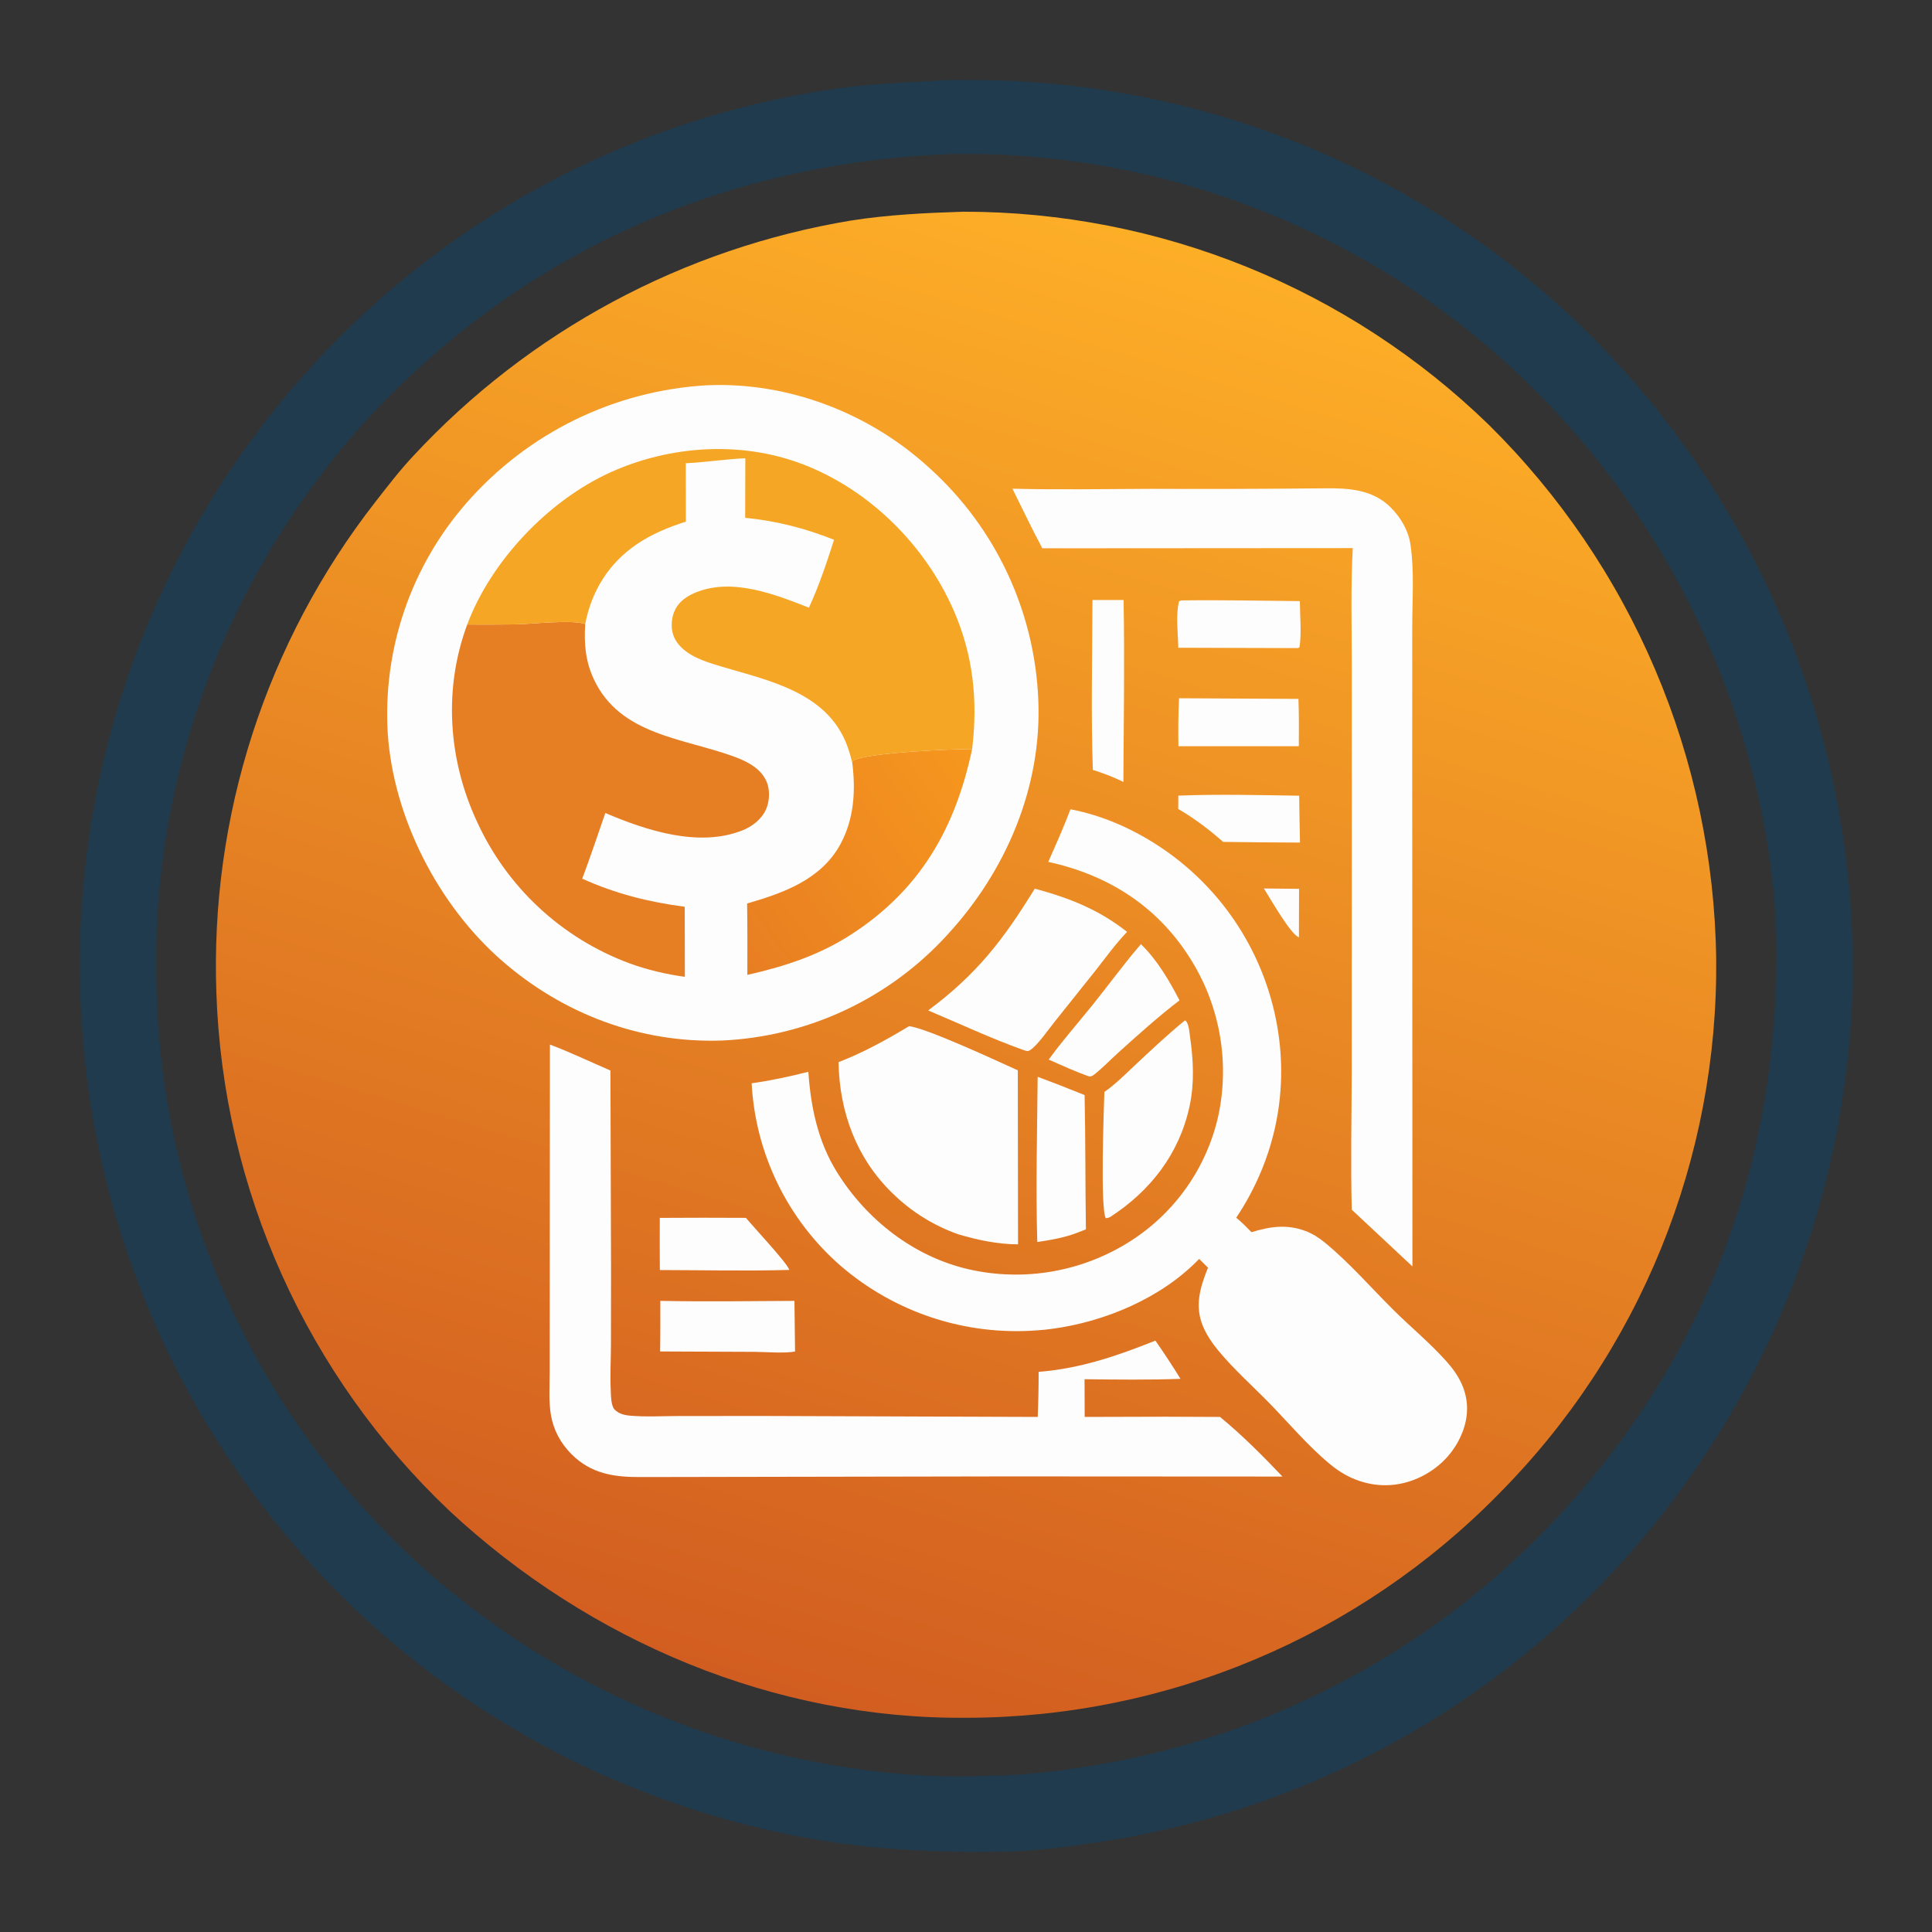 <svg xmlns="http://www.w3.org/2000/svg" xmlns:xlink="http://www.w3.org/1999/xlink" width="1024" height="1024"><rect width="100%" height="100%" fill="#333333" stroke="none"/><path fill="#203B4D" d="M497.841 42.704C503.152 42.254 508.688 42.387 514.021 42.393Q519.741 42.383 525.46 42.513Q531.179 42.644 536.893 42.914Q542.607 43.185 548.313 43.597Q554.019 44.008 559.713 44.559Q565.406 45.11 571.085 45.801Q576.763 46.492 582.423 47.323Q588.083 48.153 593.721 49.122Q599.359 50.091 604.971 51.199Q610.583 52.306 616.167 53.551Q621.75 54.796 627.301 56.177Q632.852 57.559 638.367 59.077Q643.883 60.594 649.359 62.247Q654.836 63.9 660.27 65.687Q665.704 67.473 671.093 69.393Q676.482 71.313 681.822 73.365Q687.162 75.416 692.45 77.598Q697.737 79.78 702.97 82.092Q708.203 84.403 713.377 86.843Q718.551 89.282 723.664 91.847Q728.777 94.413 733.825 97.104Q738.874 99.794 743.854 102.608Q748.835 105.422 753.745 108.357Q758.655 111.292 763.491 114.347Q768.327 117.402 773.087 120.575Q777.847 123.748 782.528 127.037Q787.208 130.326 791.806 133.729Q796.404 137.132 800.918 140.647Q805.431 144.161 809.857 147.786Q814.282 151.411 818.617 155.143Q822.952 158.876 827.194 162.713Q831.436 166.551 835.583 170.492Q839.729 174.433 843.778 178.474Q847.893 182.608 851.904 186.842Q855.916 191.076 859.823 195.407Q863.729 199.738 867.528 204.164Q871.327 208.59 875.016 213.108Q878.705 217.625 882.282 222.232Q885.859 226.84 889.321 231.533Q892.784 236.227 896.13 241.004Q899.476 245.781 902.704 250.64Q905.932 255.498 909.039 260.434Q912.147 265.369 915.132 270.38Q918.117 275.391 920.978 280.474Q923.839 285.556 926.575 290.708Q929.31 295.859 931.918 301.076Q934.526 306.293 937.005 311.573Q939.484 316.852 941.833 322.191Q944.182 327.53 946.398 332.925Q948.615 338.32 950.698 343.768Q952.782 349.216 954.731 354.713Q956.68 360.211 958.493 365.754Q960.306 371.298 961.983 376.884Q963.659 382.471 965.198 388.097Q966.737 393.723 968.137 399.385Q969.537 405.047 970.797 410.742Q972.058 416.437 973.178 422.161Q974.298 427.885 975.277 433.634Q976.256 439.384 977.094 445.156Q977.932 450.929 978.627 456.72Q979.323 462.511 979.875 468.317Q980.428 474.123 980.839 479.942Q981.249 485.76 981.516 491.586Q981.783 497.413 981.907 503.244Q982.031 509.075 982.011 514.908Q981.958 520.636 981.766 526.361Q981.575 532.086 981.244 537.805Q980.914 543.524 980.445 549.233Q979.976 554.942 979.369 560.638Q978.762 566.334 978.018 572.013Q977.273 577.693 976.391 583.353Q975.509 589.013 974.49 594.65Q973.471 600.287 972.315 605.897Q971.16 611.508 969.869 617.089Q968.579 622.67 967.153 628.218Q965.727 633.766 964.168 639.277Q962.608 644.789 960.915 650.262Q959.223 655.734 957.398 661.164Q955.573 666.594 953.617 671.978Q951.662 677.362 949.576 682.697Q947.49 688.032 945.276 693.315Q943.062 698.598 940.72 703.826Q938.379 709.054 935.911 714.224Q933.444 719.393 930.852 724.501Q928.26 729.61 925.545 734.654Q922.83 739.698 919.993 744.674Q917.157 749.651 914.201 754.557Q911.245 759.464 908.17 764.298Q905.096 769.131 901.906 773.889Q898.716 778.646 895.411 783.325Q892.106 788.004 888.689 792.602Q885.272 797.199 881.745 801.712Q878.218 806.226 874.582 810.652Q870.946 815.079 867.204 819.416Q863.463 823.754 859.617 827.999Q855.771 832.244 851.823 836.395Q847.876 840.546 843.829 844.6Q840.54 847.89 837.186 851.113Q833.833 854.337 830.415 857.493Q826.998 860.649 823.519 863.736Q820.039 866.824 816.499 869.841Q812.959 872.859 809.359 875.805Q805.76 878.752 802.102 881.626Q798.444 884.5 794.73 887.301Q791.016 890.102 787.247 892.828Q783.478 895.555 779.655 898.205Q775.833 900.856 771.958 903.43Q768.083 906.004 764.158 908.501Q760.233 910.997 756.259 913.415Q752.285 915.833 748.264 918.171Q744.242 920.509 740.175 922.766Q736.108 925.024 731.997 927.2Q727.885 929.376 723.731 931.47Q719.578 933.564 715.383 935.575Q711.188 937.586 706.954 939.512Q702.72 941.439 698.449 943.281Q694.177 945.124 689.87 946.88Q685.563 948.637 681.221 950.308Q676.88 951.978 672.506 953.562Q668.132 955.146 663.728 956.642Q659.323 958.139 654.89 959.547Q650.456 960.956 645.996 962.275Q641.535 963.595 637.049 964.826Q632.563 966.057 628.054 967.198Q623.544 968.339 619.013 969.391Q614.481 970.442 609.93 971.402Q605.378 972.363 600.809 973.233Q596.239 974.103 591.653 974.882Q587.067 975.661 582.466 976.348C564.631 979.01 545.816 981.537 527.748 981.484C496.94 981.854 466.69 980.446 436.209 975.641Q432.079 974.97 427.962 974.225Q423.845 973.481 419.742 972.663Q415.639 971.845 411.55 970.955Q407.462 970.065 403.391 969.102Q399.319 968.139 395.265 967.104Q391.211 966.068 387.177 964.961Q383.142 963.854 379.127 962.676Q375.113 961.497 371.12 960.247Q367.127 958.998 363.157 957.677Q359.187 956.357 355.241 954.966Q351.295 953.575 347.374 952.114Q343.454 950.653 339.56 949.123Q335.666 947.593 331.799 945.994Q327.933 944.395 324.096 942.727Q320.259 941.059 316.452 939.324Q312.645 937.588 308.869 935.785Q305.094 933.982 301.351 932.112Q297.608 930.243 293.899 928.306Q290.19 926.37 286.516 924.369Q282.842 922.367 279.204 920.301Q275.566 918.234 271.965 916.103Q268.365 913.972 264.803 911.778Q261.24 909.583 257.718 907.326Q254.195 905.068 250.713 902.748Q247.231 900.428 243.791 898.047Q240.351 895.666 236.954 893.224Q233.557 890.781 230.203 888.279Q226.85 885.777 223.542 883.216Q220.233 880.655 216.971 878.035Q213.709 875.415 210.493 872.738Q207.278 870.061 204.111 867.327Q200.944 864.593 197.826 861.803Q193.516 857.919 189.303 853.93Q185.09 849.941 180.977 845.849Q176.864 841.757 172.853 837.565Q168.842 833.373 164.936 829.084Q161.03 824.794 157.23 820.41Q153.431 816.025 149.741 811.548Q146.051 807.071 142.472 802.504Q138.894 797.937 135.429 793.284Q131.964 788.63 128.615 783.893Q125.266 779.155 122.035 774.336Q118.804 769.518 115.693 764.621Q112.582 759.724 109.592 754.751Q106.603 749.779 103.737 744.735Q100.871 739.69 98.13 734.577Q95.389 729.463 92.776 724.284Q90.162 719.104 87.677 713.861Q85.192 708.619 82.837 703.317Q80.481 698.014 78.258 692.656Q76.034 687.297 73.944 681.885Q71.853 676.473 69.896 671.011Q67.939 665.549 66.118 660.041Q64.297 654.532 62.612 648.981Q60.927 643.429 59.38 637.837Q57.832 632.246 56.423 626.618Q55.014 620.99 53.744 615.329Q52.474 609.668 51.344 603.977Q50.215 598.286 49.225 592.57Q48.236 586.853 47.389 581.113Q46.541 575.374 45.835 569.615Q45.129 563.857 44.565 558.082Q44.001 552.308 43.58 546.521Q43.159 540.735 42.881 534.94Q42.596 529.269 42.449 523.592Q42.301 517.916 42.291 512.238Q42.28 506.559 42.406 500.882Q42.533 495.205 42.796 489.533Q43.059 483.861 43.459 478.197Q43.859 472.532 44.395 466.879Q44.932 461.226 45.604 455.588Q46.277 449.95 47.085 444.329Q47.894 438.708 48.837 433.109Q49.781 427.51 50.859 421.935Q51.938 416.36 53.15 410.812Q54.363 405.265 55.709 399.748Q57.055 394.232 58.534 388.749Q60.012 383.267 61.623 377.822Q63.233 372.377 64.975 366.972Q66.716 361.567 68.587 356.206Q70.458 350.845 72.458 345.53Q74.458 340.216 76.586 334.951Q78.713 329.686 80.967 324.474Q83.221 319.262 85.6 314.106Q87.979 308.95 90.481 303.853Q92.984 298.756 95.609 293.721Q98.234 288.685 100.979 283.715Q103.725 278.744 106.589 273.841Q109.454 268.939 112.435 264.106Q115.417 259.274 118.515 254.515Q121.613 249.756 124.824 245.073Q128.036 240.39 131.359 235.786Q134.683 231.182 138.116 226.659Q141.55 222.136 145.091 217.698Q148.633 213.259 152.281 208.907Q155.928 204.556 159.68 200.293Q163.065 196.444 166.533 192.671Q170.002 188.898 173.552 185.202Q177.103 181.506 180.735 177.889Q184.366 174.272 188.076 170.736Q191.786 167.201 195.574 163.747Q199.361 160.294 203.223 156.925Q207.085 153.556 211.021 150.273Q214.957 146.99 218.964 143.794Q222.971 140.598 227.047 137.492Q231.124 134.385 235.268 131.369Q239.411 128.353 243.621 125.429Q247.83 122.505 252.103 119.675Q256.376 116.844 260.71 114.109Q265.044 111.373 269.437 108.733Q273.83 106.094 278.281 103.552Q282.731 101.01 287.236 98.566Q291.742 96.123 296.3 93.779Q300.858 91.436 305.466 89.193Q310.075 86.951 314.732 84.81Q319.389 82.669 324.091 80.632Q328.794 78.595 333.541 76.661Q338.288 74.728 343.076 72.9Q347.864 71.072 352.691 69.349Q357.518 67.627 362.382 66.011Q367.246 64.396 372.144 62.888Q377.043 61.38 381.973 59.98Q386.904 58.58 391.864 57.29Q396.824 55.999 401.811 54.818Q406.798 53.636 411.81 52.566Q416.822 51.495 421.857 50.534Q426.891 49.574 431.946 48.725Q437 47.876 442.072 47.138C460.581 44.426 479.194 43.755 497.841 42.704ZM501.768 81.737C381.476 86.916 274.815 134.784 193.185 223.795Q190.257 227.04 187.396 230.345Q184.536 233.649 181.743 237.011Q178.949 240.372 176.225 243.79Q173.501 247.208 170.847 250.681Q168.193 254.154 165.61 257.68Q163.028 261.206 160.517 264.783Q158.007 268.361 155.569 271.989Q153.132 275.617 150.769 279.294Q148.407 282.971 146.119 286.695Q143.831 290.42 141.62 294.19Q139.409 297.96 137.275 301.774Q135.141 305.588 133.084 309.445Q131.028 313.302 129.051 317.2Q127.074 321.098 125.177 325.035Q123.279 328.973 121.462 332.948Q119.645 336.923 117.909 340.934Q116.174 344.945 114.52 348.991Q112.866 353.037 111.295 357.116Q109.724 361.194 108.236 365.304Q106.749 369.414 105.345 373.553Q103.941 377.692 102.622 381.859Q101.303 386.025 100.068 390.218Q98.834 394.411 97.685 398.628Q96.537 402.845 95.474 407.085Q94.412 411.324 93.435 415.585Q92.459 419.845 91.57 424.124Q90.681 428.404 89.879 432.7Q89.077 436.996 88.362 441.308Q87.648 445.62 87.021 449.946Q86.395 454.271 85.856 458.609Q85.318 462.946 84.868 467.294Q84.418 471.641 84.057 475.997C82.378 495.948 82.493 516.082 83.377 536.069Q83.653 541.234 84.054 546.39Q84.454 551.547 84.98 556.692Q85.505 561.838 86.155 566.969Q86.805 572.1 87.579 577.214Q88.353 582.328 89.25 587.421Q90.147 592.515 91.167 597.586Q92.187 602.656 93.33 607.7Q94.472 612.745 95.737 617.76Q97.001 622.775 98.386 627.758Q99.771 632.742 101.277 637.69Q102.782 642.638 104.406 647.548Q106.031 652.459 107.774 657.328Q109.517 662.198 111.377 667.024Q113.237 671.85 115.214 676.63Q117.19 681.409 119.281 686.14Q121.373 690.87 123.578 695.548Q125.783 700.227 128.101 704.85Q130.419 709.474 132.848 714.04Q135.277 718.607 137.816 723.113Q140.354 727.619 143.001 732.063Q145.648 736.506 148.402 740.884Q151.156 745.262 154.014 749.573Q156.873 753.883 159.835 758.123Q162.798 762.362 165.862 766.529Q168.926 770.696 172.089 774.788Q175.253 778.879 178.515 782.893Q181.777 786.907 185.135 790.841Q188.493 794.775 191.945 798.626Q195.397 802.477 198.942 806.244Q202.486 810.011 206.121 813.691Q209.755 817.371 213.477 820.961Q217.2 824.552 221.008 828.052Q224.176 830.934 227.4 833.753Q230.624 836.572 233.902 839.327Q237.181 842.082 240.513 844.773Q243.845 847.463 247.228 850.088Q250.612 852.713 254.047 855.271Q257.482 857.828 260.966 860.319Q264.45 862.809 267.982 865.23Q271.514 867.652 275.093 870.004Q278.672 872.356 282.296 874.637Q285.92 876.918 289.589 879.128Q293.257 881.338 296.968 883.476Q300.679 885.613 304.431 887.678Q308.183 889.742 311.974 891.733Q315.766 893.724 319.596 895.64Q323.426 897.556 327.293 899.396Q331.16 901.237 335.062 903.001Q338.964 904.766 342.9 906.454Q346.836 908.141 350.804 909.752Q354.772 911.362 358.771 912.895Q362.77 914.427 366.798 915.881Q370.826 917.334 374.882 918.709Q378.938 920.084 383.02 921.378Q387.102 922.673 391.209 923.888Q395.316 925.103 399.445 926.237Q403.575 927.371 407.726 928.424Q411.877 929.476 416.048 930.448Q420.219 931.419 424.408 932.309Q428.597 933.198 432.803 934.006Q437.009 934.813 441.229 935.538Q445.45 936.263 449.684 936.905Q453.918 937.547 458.164 938.106Q462.41 938.664 466.666 939.14C484.244 941.03 502.249 942.174 519.925 941.346Q521.246 941.286 522.565 941.206C542.696 941.076 563.171 938.586 582.983 935.138Q587.099 934.431 591.199 933.644Q595.3 932.858 599.385 931.992Q603.47 931.126 607.538 930.181Q611.605 929.236 615.654 928.213Q619.702 927.19 623.73 926.088Q627.758 924.987 631.764 923.807Q635.77 922.628 639.752 921.372Q643.734 920.115 647.691 918.782Q651.648 917.448 655.579 916.039Q659.51 914.629 663.412 913.144Q667.315 911.658 671.188 910.097Q675.061 908.537 678.903 906.901Q682.746 905.266 686.556 903.557Q690.365 901.847 694.141 900.064Q697.918 898.281 701.658 896.426Q705.399 894.57 709.103 892.643Q712.808 890.715 716.474 888.716Q720.14 886.717 723.767 884.648Q727.394 882.578 730.98 880.439Q734.566 878.299 738.11 876.091Q741.654 873.883 745.155 871.606Q748.656 869.33 752.111 866.986Q755.568 864.642 758.977 862.232Q762.387 859.822 765.75 857.346Q769.113 854.87 772.427 852.33Q775.741 849.789 779.005 847.185Q782.27 844.581 785.483 841.915Q788.696 839.248 791.857 836.519Q795.019 833.791 798.126 831.002Q801.234 828.213 804.287 825.364Q807.34 822.515 810.338 819.608Q813.335 816.701 816.276 813.736C900.427 728.451 942.513 621.613 941.544 502.089C941.289 470.571 936.409 438.625 928.49 408.154Q927.549 404.496 926.546 400.854Q925.543 397.212 924.477 393.588Q923.411 389.964 922.283 386.359Q921.155 382.754 919.965 379.169Q918.775 375.584 917.524 372.02Q916.273 368.456 914.96 364.914Q913.648 361.372 912.275 357.853Q910.902 354.334 909.468 350.839Q908.035 347.344 906.542 343.875Q905.048 340.405 903.496 336.962Q901.943 333.518 900.331 330.102Q898.719 326.686 897.049 323.298Q895.379 319.91 893.651 316.551Q891.922 313.192 890.137 309.863Q888.351 306.535 886.508 303.237Q884.665 299.94 882.766 296.675Q880.867 293.41 878.912 290.177Q876.957 286.945 874.947 283.747Q872.936 280.549 870.871 277.386Q868.806 274.224 866.687 271.097Q864.568 267.97 862.395 264.88Q860.223 261.789 857.997 258.737Q855.772 255.685 853.495 252.671Q851.217 249.658 848.888 246.684Q846.559 243.71 844.179 240.777Q841.799 237.843 839.369 234.951Q836.939 232.059 834.46 229.209Q831.981 226.36 829.453 223.553Q826.925 220.746 824.349 217.983Q821.773 215.22 819.15 212.502Q816.527 209.784 813.858 207.111Q811.189 204.438 808.474 201.812Q804.723 198.185 800.885 194.651Q797.047 191.117 793.124 187.678Q789.201 184.238 785.195 180.896Q781.19 177.553 777.104 174.309Q773.017 171.065 768.853 167.922Q764.689 164.778 760.45 161.737Q756.211 158.696 751.898 155.759Q747.586 152.823 743.203 149.992Q738.821 147.161 734.37 144.438Q729.92 141.715 725.405 139.102Q720.889 136.488 716.312 133.985Q711.734 131.483 707.096 129.092Q702.459 126.702 697.764 124.425Q693.07 122.149 688.321 119.987Q683.573 117.826 678.773 115.781Q673.973 113.736 669.125 111.809Q664.277 109.881 659.383 108.073Q654.489 106.264 649.553 104.576Q644.616 102.887 639.64 101.319Q634.664 99.751 629.651 98.305Q624.638 96.859 619.592 95.536Q614.545 94.213 609.468 93.013Q604.39 91.813 599.285 90.737Q594.18 89.662 589.05 88.711Q583.92 87.76 578.768 86.934Q573.617 86.109 568.447 85.409Q563.277 84.709 558.091 84.136Q552.905 83.563 547.707 83.116Q542.509 82.669 537.302 82.349Q532.094 82.029 526.88 81.837Q521.667 81.644 516.45 81.578Q511.233 81.513 506.016 81.574Q503.89 81.593 501.768 81.737Z"></path><defs><linearGradient id="gradient_0" gradientUnits="userSpaceOnUse" x1="396.515" y1="892.247" x2="627.324" y2="130.386"><stop offset="0" stop-color="#D25D20"></stop><stop offset="1" stop-color="#FDAE27"></stop></linearGradient></defs><path fill="url(#gradient_0)" d="M510.79 112.212Q515.604 112.212 520.416 112.328Q525.229 112.444 530.037 112.676Q534.845 112.908 539.646 113.256Q544.447 113.604 549.238 114.067Q554.03 114.531 558.809 115.11Q563.588 115.689 568.351 116.382Q573.115 117.076 577.86 117.885Q582.605 118.693 587.33 119.616Q592.054 120.538 596.755 121.574Q601.456 122.611 606.131 123.76Q610.805 124.909 615.451 126.171Q620.096 127.432 624.71 128.805Q629.324 130.178 633.903 131.662Q638.482 133.146 643.025 134.74Q647.567 136.334 652.069 138.037Q656.572 139.74 661.032 141.551Q665.492 143.362 669.907 145.279Q674.322 147.197 678.69 149.221Q683.058 151.245 687.375 153.373Q691.693 155.502 695.958 157.734Q700.223 159.965 704.433 162.299Q708.643 164.633 712.796 167.068Q716.948 169.503 721.041 172.037Q725.134 174.572 729.164 177.204Q733.195 179.836 737.16 182.564Q741.126 185.293 745.025 188.116Q748.924 190.939 752.754 193.856Q756.583 196.772 760.342 199.78Q764.1 202.788 767.785 205.886Q771.469 208.983 775.078 212.169Q778.687 215.354 782.219 218.626Q785.75 221.897 789.201 225.253Q792.704 228.716 796.122 232.263Q799.54 235.81 802.871 239.439Q806.202 243.068 809.444 246.777Q812.685 250.486 815.836 254.272Q818.987 258.059 822.045 261.92Q825.102 265.782 828.066 269.717Q831.029 273.652 833.895 277.658Q836.762 281.664 839.531 285.738Q842.299 289.812 844.968 293.953Q847.637 298.093 850.204 302.297Q852.772 306.501 855.236 310.766Q857.701 315.031 860.061 319.354Q862.421 323.678 864.676 328.057Q866.93 332.437 869.078 336.87Q871.225 341.303 873.265 345.787Q875.304 350.271 877.234 354.804Q879.163 359.336 880.982 363.913Q882.802 368.491 884.509 373.112Q886.216 377.732 887.811 382.393Q889.405 387.053 890.886 391.751Q892.367 396.449 893.734 401.182Q895.1 405.914 896.351 410.679Q897.602 415.443 898.737 420.237Q899.872 425.03 900.891 429.849Q901.909 434.669 902.81 439.512Q903.711 444.354 904.494 449.218Q905.276 454.081 905.941 458.962Q906.606 463.843 907.152 468.738Q907.698 473.634 908.125 478.541Q908.551 483.448 908.859 488.365Q909.166 493.281 909.354 498.203Q909.543 503.126 909.611 508.051Q909.662 512.966 909.592 517.881Q909.522 522.796 909.33 527.707Q909.138 532.619 908.824 537.524Q908.51 542.43 908.075 547.326Q907.64 552.222 907.084 557.105Q906.527 561.989 905.85 566.858Q905.173 571.726 904.376 576.576Q903.578 581.427 902.661 586.256Q901.743 591.085 900.707 595.889Q899.67 600.694 898.515 605.472Q897.359 610.249 896.086 614.997Q894.812 619.745 893.422 624.459Q892.031 629.174 890.524 633.852Q889.017 638.531 887.395 643.171Q885.772 647.811 884.035 652.409Q882.298 657.007 880.448 661.561Q878.598 666.115 876.636 670.621Q874.673 675.128 872.6 679.585Q870.526 684.041 868.343 688.445Q866.16 692.849 863.868 697.197Q861.576 701.546 859.178 705.836Q856.779 710.126 854.275 714.356Q851.771 718.586 849.162 722.752Q846.554 726.918 843.843 731.019Q841.133 735.119 838.321 739.151Q835.51 743.183 832.6 747.144Q829.689 751.105 826.682 754.993Q823.674 758.881 820.571 762.693Q817.468 766.505 814.271 770.239Q811.075 773.973 807.787 777.627Q804.499 781.28 801.121 784.852Q797.744 788.423 794.279 791.909Q790.847 795.404 787.33 798.813Q783.812 802.222 780.212 805.543Q776.611 808.865 772.93 812.095Q769.248 815.327 765.488 818.466Q761.727 821.604 757.891 824.649Q754.054 827.694 750.143 830.644Q746.232 833.593 742.249 836.444Q738.266 839.296 734.214 842.048Q730.162 844.8 726.043 847.451Q721.924 850.102 717.741 852.651Q713.557 855.199 709.312 857.643Q705.068 860.087 700.763 862.425Q696.459 864.764 692.099 866.995Q687.738 869.226 683.323 871.349Q678.909 873.471 674.443 875.484Q669.977 877.497 665.463 879.399Q660.949 881.3 656.389 883.09Q651.83 884.879 647.227 886.555Q642.624 888.232 637.982 889.793Q633.339 891.355 628.659 892.802Q623.979 894.248 619.265 895.578Q614.551 896.908 609.805 898.122Q605.059 899.335 600.285 900.43Q595.511 901.526 590.711 902.503Q585.911 903.48 581.088 904.338Q576.266 905.196 571.423 905.935Q566.581 906.673 561.722 907.291Q556.863 907.91 551.99 908.408Q547.117 908.906 542.233 909.283Q537.349 909.661 532.458 909.917Q527.566 910.174 522.67 910.309Q517.773 910.445 512.875 910.459C410.67 911.451 312.531 869.982 238.146 800.711Q234.649 797.394 231.234 793.992Q227.819 790.591 224.487 787.107Q221.156 783.624 217.91 780.061Q214.664 776.498 211.506 772.857Q208.347 769.215 205.278 765.499Q202.209 761.782 199.231 757.992Q196.253 754.202 193.369 750.34Q190.484 746.479 187.694 742.549Q184.903 738.618 182.209 734.621Q179.516 730.624 176.919 726.563Q174.323 722.502 171.827 718.379Q169.33 714.256 166.935 710.073Q164.539 705.891 162.245 701.651Q159.952 697.412 157.762 693.118Q155.573 688.824 153.488 684.478Q151.403 680.132 149.425 675.737Q147.446 671.341 145.575 666.899Q143.704 662.457 141.941 657.971Q140.178 653.485 138.525 648.957Q136.872 644.43 135.329 639.863Q133.786 635.297 132.355 630.694Q130.923 626.092 129.604 621.456Q128.285 616.82 127.079 612.153Q125.873 607.486 124.78 602.792Q123.688 598.097 122.71 593.377Q121.732 588.657 120.869 583.915Q120.006 579.173 119.258 574.411Q118.51 569.65 117.879 564.871Q117.247 560.093 116.732 555.3Q116.216 550.508 115.817 545.704Q115.418 540.901 115.136 536.089Q114.854 531.277 114.689 526.46Q114.53 522.102 114.467 517.741Q114.403 513.38 114.435 509.019Q114.466 504.658 114.593 500.298Q114.719 495.939 114.941 491.583Q115.163 487.228 115.479 482.878Q115.796 478.528 116.207 474.186Q116.618 469.845 117.124 465.513Q117.63 461.181 118.231 456.861Q118.831 452.542 119.525 448.236Q120.22 443.93 121.008 439.641Q121.796 435.351 122.677 431.08Q123.559 426.809 124.533 422.558Q125.508 418.307 126.575 414.078Q127.641 409.849 128.8 405.645Q129.959 401.44 131.209 397.262Q132.46 393.084 133.801 388.934Q135.142 384.784 136.573 380.664Q138.004 376.545 139.525 372.457Q141.046 368.37 142.656 364.316Q144.265 360.263 145.963 356.246Q147.66 352.228 149.445 348.249Q151.23 344.27 153.101 340.33Q154.972 336.391 156.929 332.493Q158.885 328.595 160.926 324.741Q162.968 320.887 165.092 317.078Q167.217 313.27 169.424 309.508Q171.632 305.747 173.92 302.034Q176.209 298.322 178.578 294.66Q180.948 290.999 183.396 287.39Q185.844 283.781 188.371 280.226Q190.898 276.671 193.501 273.172Q196.105 269.673 198.784 266.232C205.34 257.846 211.836 249.335 219.131 241.569Q221.981 238.5 224.894 235.49Q227.807 232.48 230.781 229.53Q233.756 226.581 236.79 223.693Q239.824 220.806 242.917 217.981Q246.01 215.156 249.16 212.396Q252.311 209.635 255.517 206.94Q258.724 204.245 261.985 201.617Q265.246 198.988 268.561 196.427Q271.875 193.866 275.242 191.374Q278.608 188.881 282.025 186.459Q285.443 184.036 288.909 181.685Q292.375 179.333 295.889 177.053Q299.402 174.773 302.962 172.566Q306.522 170.358 310.127 168.225Q313.731 166.091 317.379 164.032Q321.027 161.973 324.716 159.99Q328.405 158.006 332.134 156.099Q335.864 154.191 339.631 152.361Q343.399 150.531 347.204 148.779Q351.008 147.026 354.848 145.353Q358.688 143.679 362.561 142.084Q366.434 140.49 370.34 138.976Q374.245 137.461 378.181 136.027Q382.116 134.593 386.08 133.241Q390.045 131.888 394.036 130.617Q398.027 129.347 402.044 128.158Q406.06 126.97 410.1 125.864Q414.141 124.759 418.203 123.736Q422.265 122.714 426.347 121.775Q430.429 120.837 434.53 119.982Q438.63 119.128 442.747 118.358Q446.865 117.588 450.997 116.903C470.752 113.787 490.823 112.823 510.79 112.212Z"></path><path fill="#FEFDFE" d="M669.88 470.913L688.526 471.106L688.454 496.801C683.908 495.17 672.995 475.691 669.88 470.913Z"></path><path fill="#FEFDFE" d="M624.532 421.703C645.795 420.867 667.324 421.422 688.602 421.742C688.625 430.015 688.93 438.304 689.023 446.58Q668.659 446.509 648.296 446.223C640.752 439.593 633.171 433.843 624.497 428.77L624.532 421.703Z"></path><path fill="#FEFDFE" d="M579.03 318.009L595.526 318.003C596.113 350.116 595.586 382.325 595.412 414.445C590.19 411.861 584.781 409.814 579.234 408.049C578.18 378.142 578.968 347.946 579.03 318.009Z"></path><path fill="#FEFDFE" d="M349.708 645.508Q372.53 645.356 395.352 645.493C398.727 649.643 417.78 670.012 418.327 673.084C395.455 673.729 372.609 673.177 349.735 673.146Q349.621 659.327 349.708 645.508Z"></path><path fill="#FEFDFE" d="M624.924 370.094L688.203 370.429C688.528 378.779 688.429 387.141 688.403 395.496L624.584 395.507C624.479 387.073 624.481 378.514 624.924 370.094Z"></path><path fill="#FEFDFE" d="M626.109 318.241C647.043 317.937 668.013 318.414 688.95 318.605C688.996 326.442 689.913 335.305 688.778 342.997L688.012 343.504L624.521 343.313C624.404 335.789 623.05 325.982 624.937 318.739L626.109 318.241Z"></path><path fill="#FEFDFE" d="M349.981 689.486C373.701 689.969 397.358 689.634 421.077 689.496L421.39 716.321C415.723 717.413 405.957 716.542 399.917 716.507L349.864 716.302C350.058 707.371 349.959 698.42 349.981 689.486Z"></path><path fill="#FEFDFE" d="M549.98 570.723Q562.501 575.366 574.86 580.423C575.369 604.123 575.201 627.871 575.557 651.581L570.122 653.697C563.55 656.076 556.672 657.298 549.777 658.28C548.941 629.121 549.722 599.889 549.98 570.723Z"></path><path fill="#FEFDFE" d="M604.702 500.417C613.331 508.775 619.658 519.637 625.166 530.211C613.761 538.912 603.138 548.54 592.487 558.135C588.316 561.892 584.324 566.125 579.911 569.565C579.061 570.228 578.502 570.515 577.39 570.566C570.043 568.016 562.948 564.752 555.848 561.597C563.099 551.548 571.333 542.295 579.083 532.641C587.68 521.932 595.744 510.843 604.702 500.417Z"></path><path fill="#FEFDFE" d="M627.99 540.875C628.532 541.051 628.481 540.942 628.821 541.449C630.198 543.505 630.401 547.045 630.745 549.477C632.495 561.858 633.148 573.925 630.504 586.248C625.081 611.53 609.721 631.264 588.302 645.111C587.514 645.475 586.953 645.608 586.088 645.673C583.108 640.661 585.046 587.909 585.346 578.741C591.426 574.542 596.799 569.014 602.188 563.981C610.623 556.102 619.049 548.183 627.99 540.875Z"></path><path fill="#FEFDFE" d="M548.459 470.998C566.794 475.975 582.264 482.011 597.364 493.901C591.209 500.36 585.985 507.613 580.481 514.618L558.88 541.673C555.733 545.593 549.684 554.381 545.8 556.703C544.533 557.46 543.621 556.873 542.344 556.489C525.291 550.422 508.641 542.575 491.948 535.557C517.739 516.332 531.73 498.208 548.459 470.998Z"></path><path fill="#FEFDFE" d="M481.804 543.927C490.481 544.635 528.969 562.55 539.454 567.296L539.582 659.529C528.705 659.485 518.232 657.26 507.861 654.191Q505.439 653.336 503.068 652.35Q500.696 651.365 498.381 650.252Q496.066 649.139 493.815 647.903Q491.564 646.666 489.384 645.309Q487.203 643.952 485.099 642.479Q482.995 641.005 480.975 639.42Q478.954 637.835 477.022 636.143Q475.09 634.45 473.253 632.655C454.008 614.147 444.873 589.371 444.452 562.953C457.765 557.816 469.581 551.224 481.804 543.927Z"></path><path fill="#FEFDFE" d="M536.613 259.023C561.137 259.651 585.564 259.172 610.083 259.098Q656.128 259.286 702.171 258.822C714.827 258.66 727.508 259.451 737.02 268.867C742.428 274.221 746.535 281.263 747.623 288.853C749.651 303.005 748.533 318.069 748.519 332.365L748.501 407.023L748.614 671.225L716.463 641.166C715.845 616.339 716.397 591.58 716.446 566.754L716.483 443.222L716.478 351.543C716.449 331.225 715.888 310.787 716.997 290.497L552.452 290.607C546.892 280.231 541.866 269.557 536.613 259.023Z"></path><path fill="#FEFDFE" d="M291.473 553.643C302.316 557.727 312.895 562.805 323.541 567.405L323.869 673.276L323.816 713.049C323.767 720.855 323.35 728.743 323.686 736.542C323.803 739.274 323.79 745.05 325.73 747.055C327.905 749.305 330.769 750.035 333.789 750.314C342.057 751.078 350.721 750.553 359.028 750.529L404.113 750.493L550.009 751.003Q550.513 739.065 550.494 727.117C572.662 725.322 591.913 718.74 612.384 710.552Q619.323 720.489 625.672 730.813C608.718 731.435 591.793 731.203 574.835 731.019Q574.925 741.01 574.904 751.001L617.93 750.886L646.637 751.01C658.217 760.483 669.427 771.765 679.731 782.603L534.534 782.523L339.785 782.869C325.503 782.966 313.325 781.186 302.864 770.704C297.112 764.94 293.291 757.833 291.96 749.782C290.766 742.561 291.343 734.489 291.343 727.178L291.372 689.301L291.473 553.643Z"></path><path fill="#FEFDFE" d="M567.371 428.928C584.252 432.175 600.223 439.241 614.547 448.681Q616.02 449.652 617.468 450.659Q618.917 451.667 620.34 452.709Q621.763 453.751 623.16 454.829Q624.558 455.906 625.928 457.017Q627.298 458.128 628.641 459.272Q629.984 460.417 631.298 461.594Q632.612 462.771 633.897 463.98Q635.182 465.188 636.436 466.429Q637.691 467.669 638.915 468.939Q640.139 470.21 641.331 471.51Q642.524 472.81 643.684 474.14Q644.844 475.469 645.971 476.826Q647.098 478.183 648.191 479.568Q649.284 480.952 650.343 482.363Q651.402 483.774 652.426 485.211Q653.45 486.647 654.439 488.108Q655.427 489.57 656.379 491.055Q657.332 492.54 658.247 494.048Q659.163 495.556 660.041 497.086Q660.919 498.616 661.759 500.167Q662.6 501.719 663.402 503.29Q664.204 504.861 664.967 506.452Q665.73 508.042 666.454 509.651Q667.177 511.26 667.862 512.886Q668.546 514.512 669.19 516.155Q669.834 517.797 670.437 519.455Q671.04 521.113 671.603 522.785Q672.165 524.457 672.687 526.142Q673.208 527.828 673.688 529.526Q674.167 531.223 674.605 532.932Q675.043 534.641 675.439 536.36Q675.835 538.08 676.188 539.808C683.744 576.934 676.176 613.996 655.222 645.431C658.125 647.686 660.7 650.495 663.308 653.086C673.094 650.081 681.903 648.779 691.705 652.37C695.663 653.82 699.044 656.014 702.288 658.669C715.208 669.246 726.813 682.682 738.73 694.476C748.024 703.675 758.357 712.171 767.005 721.96C770.087 725.449 772.824 729.284 774.739 733.543C778.468 741.836 778.424 750.595 775.15 759.031C770.831 770.162 762.333 778.695 751.453 783.491C740.702 788.231 729.272 788.418 718.314 784.127C713.427 782.213 709.086 779.451 705.043 776.125C693.426 766.565 683.41 754.599 672.9 743.815C663.86 734.541 654.119 725.957 645.833 715.959C642.595 712.052 639.714 707.863 637.705 703.184C633.034 692.31 636.058 682.322 640.27 671.906L635.576 667.25C615.708 687.924 585.659 700.585 557.528 704.319Q553.668 704.864 549.777 705.103Q548.023 705.239 546.267 705.332Q544.511 705.425 542.752 705.474Q540.994 705.524 539.235 705.53Q537.477 705.536 535.718 705.499Q533.959 705.462 532.202 705.381Q530.445 705.301 528.691 705.177Q526.936 705.053 525.185 704.886Q523.435 704.719 521.688 704.509Q519.942 704.299 518.201 704.046Q516.461 703.793 514.727 703.497Q512.993 703.201 511.267 702.863Q509.541 702.524 507.824 702.143Q506.107 701.762 504.4 701.339Q502.693 700.916 500.996 700.451Q499.3 699.986 497.616 699.479Q495.932 698.972 494.26 698.424Q492.589 697.876 490.932 697.287Q489.274 696.698 487.632 696.068Q485.99 695.438 484.364 694.768Q482.737 694.098 481.128 693.388Q479.519 692.678 477.928 691.928Q476.337 691.179 474.764 690.391Q473.192 689.602 471.64 688.775Q470.087 687.948 468.556 687.083Q467.024 686.219 465.514 685.316Q464.005 684.414 462.518 683.474Q461.031 682.535 459.567 681.559Q458.104 680.584 456.665 679.572Q455.226 678.561 453.812 677.514Q452.399 676.468 451.011 675.386Q449.624 674.305 448.264 673.19Q446.903 672.075 445.571 670.927Q444.268 669.792 442.994 668.624Q441.72 667.457 440.476 666.258Q439.231 665.059 438.017 663.829Q436.803 662.6 435.62 661.34Q434.437 660.08 433.286 658.791Q432.136 657.502 431.017 656.185Q429.899 654.868 428.814 653.523Q427.729 652.178 426.678 650.806Q425.627 649.435 424.61 648.037Q423.594 646.64 422.613 645.217Q421.631 643.795 420.686 642.348Q419.741 640.902 418.832 639.432Q417.924 637.962 417.052 636.47Q416.18 634.978 415.346 633.465Q414.512 631.951 413.716 630.417Q412.92 628.884 412.163 627.33Q411.406 625.777 410.687 624.206Q409.969 622.634 409.291 621.045Q408.612 619.455 407.973 617.85Q407.335 616.244 406.736 614.623Q406.138 613.002 405.58 611.366Q405.023 609.731 404.507 608.082Q403.99 606.432 403.515 604.771Q403.04 603.11 402.607 601.437Q402.174 599.764 401.782 598.081Q401.391 596.398 401.042 594.705Q400.693 593.013 400.386 591.312Q400.08 589.612 399.816 587.904Q399.552 586.196 399.331 584.482Q399.109 582.769 398.931 581.05Q398.753 579.331 398.618 577.608Q398.483 575.885 398.391 574.16C408.644 572.729 418.408 570.613 428.441 568.069C429.726 586.838 433.532 605.019 443.567 621.191C459.209 646.399 484.215 666.025 513.332 672.729Q514.692 673.039 516.059 673.316Q517.426 673.593 518.799 673.836Q520.172 674.079 521.551 674.287Q522.93 674.496 524.314 674.671Q525.698 674.845 527.086 674.986Q528.473 675.126 529.864 675.232Q531.255 675.338 532.647 675.41Q534.04 675.481 535.435 675.518Q536.829 675.556 538.224 675.558Q539.618 675.561 541.013 675.529Q542.407 675.497 543.8 675.431Q545.193 675.365 546.584 675.264Q547.975 675.163 549.364 675.028Q550.752 674.893 552.136 674.723Q553.521 674.554 554.9 674.35Q556.28 674.147 557.654 673.909Q559.029 673.671 560.397 673.4Q561.765 673.128 563.126 672.823Q564.487 672.518 565.839 672.179Q567.192 671.84 568.537 671.468Q569.881 671.095 571.215 670.69Q572.55 670.285 573.874 669.847Q575.198 669.408 576.511 668.938Q577.824 668.467 579.124 667.964Q580.425 667.46 581.713 666.925Q583.001 666.39 584.275 665.823Q585.55 665.256 586.81 664.658Q588.07 664.06 589.314 663.431Q590.559 662.802 591.788 662.142Q593.017 661.482 594.229 660.792Q595.441 660.102 596.636 659.383Q597.83 658.663 599.007 657.914Q600.112 657.211 601.2 656.482Q602.288 655.752 603.357 654.996Q604.426 654.24 605.477 653.457Q606.527 652.675 607.558 651.867Q608.589 651.059 609.599 650.226Q610.61 649.393 611.6 648.535Q612.589 647.677 613.558 646.796Q614.526 645.914 615.472 645.008Q616.419 644.103 617.342 643.174Q618.266 642.246 619.167 641.295Q620.067 640.344 620.944 639.371Q621.821 638.398 622.674 637.404Q623.526 636.41 624.354 635.395Q625.182 634.38 625.985 633.345Q626.788 632.31 627.565 631.256Q628.341 630.202 629.092 629.128Q629.843 628.055 630.567 626.964Q631.291 625.873 631.988 624.764Q632.685 623.655 633.354 622.529Q634.024 621.403 634.665 620.262Q635.307 619.12 635.92 617.962Q636.533 616.805 637.118 615.633Q637.702 614.461 638.258 613.275Q638.813 612.089 639.339 610.889Q639.865 609.69 640.362 608.478Q640.858 607.266 641.325 606.042Q641.791 604.818 642.227 603.583Q642.663 602.348 643.069 601.103Q643.474 599.857 643.849 598.603Q644.224 597.348 644.567 596.084Q644.911 594.82 645.223 593.548Q645.536 592.276 645.817 590.997Q646.1 589.651 646.349 588.299Q646.599 586.947 646.815 585.589Q647.031 584.231 647.214 582.868Q647.397 581.506 647.547 580.139Q647.696 578.772 647.812 577.402Q647.928 576.032 648.01 574.659Q648.093 573.287 648.141 571.913Q648.19 570.538 648.205 569.163Q648.219 567.789 648.201 566.414Q648.182 565.039 648.129 563.665Q648.076 562.291 647.99 560.919Q647.904 559.546 647.784 558.176Q647.664 556.807 647.51 555.44Q647.357 554.074 647.17 552.712Q646.983 551.349 646.762 549.992Q646.542 548.635 646.288 547.284Q646.035 545.932 645.748 544.587Q645.461 543.243 645.142 541.905Q644.822 540.568 644.47 539.239Q644.118 537.91 643.733 536.59Q643.348 535.27 642.931 533.959Q642.514 532.649 642.065 531.35Q641.616 530.05 641.135 528.762Q640.654 527.474 640.142 526.198Q639.629 524.922 639.086 523.658Q638.543 522.395 637.968 521.146Q637.394 519.897 636.789 518.662Q636.185 517.427 635.55 516.207Q634.915 514.988 634.25 513.784Q633.586 512.58 632.892 511.393Q632.198 510.206 631.475 509.036Q630.752 507.867 630.001 506.715C612.583 479.698 586.648 463.558 555.598 456.826C559.67 447.599 563.82 438.37 567.371 428.928Z"></path><path fill="#FEFDFE" d="M374.509 204.212C417.92 202.246 461.159 219.037 493.006 248.398Q494.613 249.854 496.183 251.35Q497.754 252.846 499.286 254.38Q500.819 255.915 502.313 257.487Q503.808 259.058 505.263 260.667Q506.717 262.275 508.132 263.919Q509.546 265.563 510.92 267.242Q512.293 268.92 513.624 270.632Q514.956 272.344 516.244 274.089Q517.532 275.833 518.777 277.609Q520.022 279.385 521.222 281.192Q522.423 282.998 523.578 284.833Q524.733 286.669 525.843 288.532Q526.952 290.396 528.015 292.286Q529.078 294.177 530.093 296.093Q531.109 298.009 532.077 299.95Q533.045 301.891 533.964 303.855Q534.883 305.82 535.754 307.806Q536.624 309.792 537.445 311.8Q538.266 313.807 539.037 315.834Q539.808 317.861 540.528 319.907Q541.249 321.953 541.918 324.015Q542.588 326.078 543.206 328.157Q543.824 330.236 544.39 332.329Q544.957 334.423 545.471 336.53Q545.985 338.637 546.447 340.756Q546.909 342.875 547.319 345.004Q547.728 347.134 548.084 349.273Q548.441 351.413 548.744 353.56Q549.047 355.708 549.297 357.862Q549.547 360.016 549.743 362.176Q549.939 364.336 550.082 366.5Q550.225 368.664 550.314 370.831C552.313 416.963 533.324 461.495 502.41 495.139Q500.984 496.712 499.52 498.25Q498.056 499.788 496.554 501.289Q495.052 502.79 493.514 504.254Q491.976 505.717 490.402 507.142Q488.828 508.568 487.219 509.954Q485.611 511.34 483.969 512.685Q482.326 514.031 480.651 515.336Q478.976 516.641 477.27 517.904Q475.563 519.167 473.826 520.388Q472.088 521.609 470.321 522.786Q468.555 523.964 466.759 525.097Q464.964 526.231 463.141 527.32Q461.318 528.409 459.469 529.452Q457.62 530.496 455.746 531.494Q453.871 532.491 451.973 533.442Q450.074 534.393 448.153 535.297Q446.232 536.201 444.289 537.058Q442.346 537.914 440.383 538.722Q438.419 539.53 436.436 540.29Q434.453 541.049 432.452 541.76Q430.451 542.47 428.434 543.131Q426.416 543.791 424.382 544.402Q422.349 545.013 420.301 545.573Q418.253 546.134 416.191 546.643Q414.13 547.153 412.057 547.612Q409.984 548.07 407.9 548.478Q405.816 548.885 403.723 549.241Q401.63 549.597 399.528 549.901Q397.427 550.205 395.318 550.457Q393.21 550.709 391.096 550.909Q388.982 551.109 386.864 551.257Q384.746 551.405 382.625 551.501C339.481 552.984 298.409 537.486 265.959 509.133C232.268 479.698 208.523 433.469 205.513 388.622Q205.389 386.555 205.315 384.485Q205.241 382.416 205.218 380.345Q205.195 378.274 205.222 376.203Q205.249 374.132 205.327 372.063Q205.404 369.993 205.533 367.926Q205.661 365.859 205.839 363.796Q206.018 361.733 206.247 359.675Q206.475 357.616 206.754 355.564Q207.033 353.512 207.362 351.467Q207.691 349.423 208.069 347.387Q208.448 345.351 208.876 343.324Q209.304 341.298 209.782 339.283Q210.259 337.268 210.786 335.265Q211.312 333.262 211.887 331.273Q212.462 329.283 213.086 327.308Q213.709 325.333 214.381 323.374Q215.052 321.415 215.771 319.473Q216.49 317.531 217.256 315.607Q218.022 313.683 218.835 311.778Q219.648 309.873 220.507 307.989Q221.366 306.105 222.271 304.242Q223.176 302.379 224.125 300.539Q225.075 298.698 226.07 296.882Q227.064 295.065 228.103 293.274Q229.141 291.482 230.223 289.716Q231.305 287.95 232.43 286.211Q233.554 284.472 234.721 282.761Q235.888 281.05 237.096 279.368Q238.304 277.686 239.552 276.034Q240.801 274.381 242.09 272.76Q243.378 271.139 244.706 269.55Q246.034 267.96 247.4 266.404Q248.895 264.695 250.432 263.024Q251.969 261.353 253.547 259.721Q255.125 258.089 256.742 256.496Q258.36 254.903 260.017 253.351Q261.674 251.799 263.369 250.288Q265.064 248.778 266.796 247.31Q268.528 245.842 270.296 244.417Q272.063 242.993 273.866 241.612Q275.668 240.232 277.505 238.897Q279.341 237.562 281.21 236.272Q283.078 234.983 284.979 233.741Q286.879 232.498 288.809 231.303Q290.74 230.108 292.699 228.962Q294.659 227.815 296.646 226.717Q298.633 225.62 300.647 224.572Q302.661 223.523 304.7 222.526Q306.74 221.528 308.803 220.581Q310.867 219.634 312.953 218.739Q315.039 217.843 317.147 217Q319.255 216.156 321.383 215.366Q323.511 214.575 325.658 213.837Q327.805 213.099 329.97 212.415Q332.135 211.73 334.316 211.1Q336.497 210.47 338.693 209.894Q340.889 209.317 343.099 208.796Q345.308 208.275 347.53 207.808Q349.752 207.342 351.985 206.93Q354.218 206.519 356.46 206.163Q358.702 205.808 360.953 205.508Q363.203 205.208 365.46 204.964Q367.717 204.72 369.98 204.532Q372.242 204.344 374.509 204.212Z"></path><defs><linearGradient id="gradient_1" gradientUnits="userSpaceOnUse" x1="384.348" y1="497.496" x2="516.656" y2="401.867"><stop offset="0" stop-color="#E87E22"></stop><stop offset="1" stop-color="#F6971E"></stop></linearGradient></defs><path fill="url(#gradient_1)" d="M451.736 404.369C451.819 403.551 451.7 404.017 452.298 403.04C460.34 398.884 503.542 397.021 515.248 397.022C506.331 439.031 487.761 471.654 451.011 495.375C433.984 506.366 415.727 512.277 396.112 516.708C396.091 504.102 396.217 491.475 395.981 478.872C415.225 473.297 435.142 466.242 445.345 447.599C452.675 434.204 453.584 419.229 451.736 404.369Z"></path><path fill="#E67E23" d="M247.637 331.021Q260.423 331.08 273.208 330.954C281.97 330.78 303.008 328.317 310.178 330.743C309.505 341.18 310.291 350.548 314.796 360.127C328.698 389.692 362.089 391.139 389.118 401.032C395.886 403.509 403.314 407.262 406.301 414.256C408.141 418.562 407.939 424.264 406.179 428.563C403.963 433.977 398.887 437.971 393.567 440.094C370.399 449.337 342.485 440.141 320.842 430.909C316.805 442.549 312.913 454.176 308.594 465.722C326.318 473.707 343.707 478.07 362.923 480.615L362.996 517.746C353.099 516.377 343.064 514.043 333.693 510.601Q332.021 509.983 330.366 509.324Q328.71 508.665 327.071 507.965Q325.432 507.265 323.811 506.524Q322.19 505.784 320.588 505.003Q318.986 504.223 317.404 503.403Q315.821 502.583 314.26 501.724Q312.698 500.865 311.159 499.967Q309.619 499.07 308.102 498.134Q306.585 497.199 305.092 496.226Q303.599 495.253 302.13 494.244Q300.661 493.234 299.218 492.189Q297.775 491.143 296.358 490.062Q294.942 488.981 293.552 487.865Q292.163 486.749 290.801 485.599Q289.44 484.448 288.108 483.265Q286.775 482.081 285.473 480.865Q284.17 479.649 282.898 478.401Q281.626 477.153 280.385 475.873Q279.144 474.594 277.936 473.284Q276.727 471.974 275.552 470.635Q274.376 469.296 273.234 467.928Q272.092 466.56 270.984 465.164Q269.876 463.768 268.803 462.345Q267.73 460.922 266.693 459.472Q265.656 458.023 264.655 456.549Q263.654 455.074 262.69 453.575Q261.726 452.076 260.8 450.554Q259.873 449.032 258.985 447.487Q258.096 445.942 257.246 444.375Q256.397 442.809 255.586 441.222Q254.775 439.635 254.004 438.028Q253.233 436.421 252.502 434.796C237.483 402.146 235.076 364.863 247.637 331.021Z"></path><path fill="#F5A624" d="M247.637 331.021C260.238 297.297 290.675 265.282 323.476 250.392C354.998 236.083 392.723 233.572 425.292 245.989C460.775 259.517 490.217 288.785 505.408 323.386C515.867 347.209 518.356 371.411 515.248 397.022C503.542 397.021 460.34 398.884 452.298 403.04C451.7 404.017 451.819 403.551 451.736 404.369C450.524 399.209 448.957 394.233 446.48 389.527C433.348 364.587 402.433 359.675 378.042 351.953C370.29 349.499 361.242 345.877 357.457 338.098C355.484 334.045 355.64 328.609 357.248 324.463C359.126 319.623 363.075 316.527 367.705 314.472C387.301 305.779 410.276 314.836 428.752 322.073C434.081 310.458 438.19 298.259 442.059 286.094C426.692 279.965 411.466 276.072 394.959 274.451L395.031 242.881C384.5 243.35 374.038 245.031 363.482 245.523L363.535 276.484C354.395 279.354 345.229 283.167 337.295 288.598C322.588 298.665 313.499 313.338 310.178 330.743C303.008 328.317 281.97 330.78 273.208 330.954Q260.423 331.08 247.637 331.021Z"></path></svg>